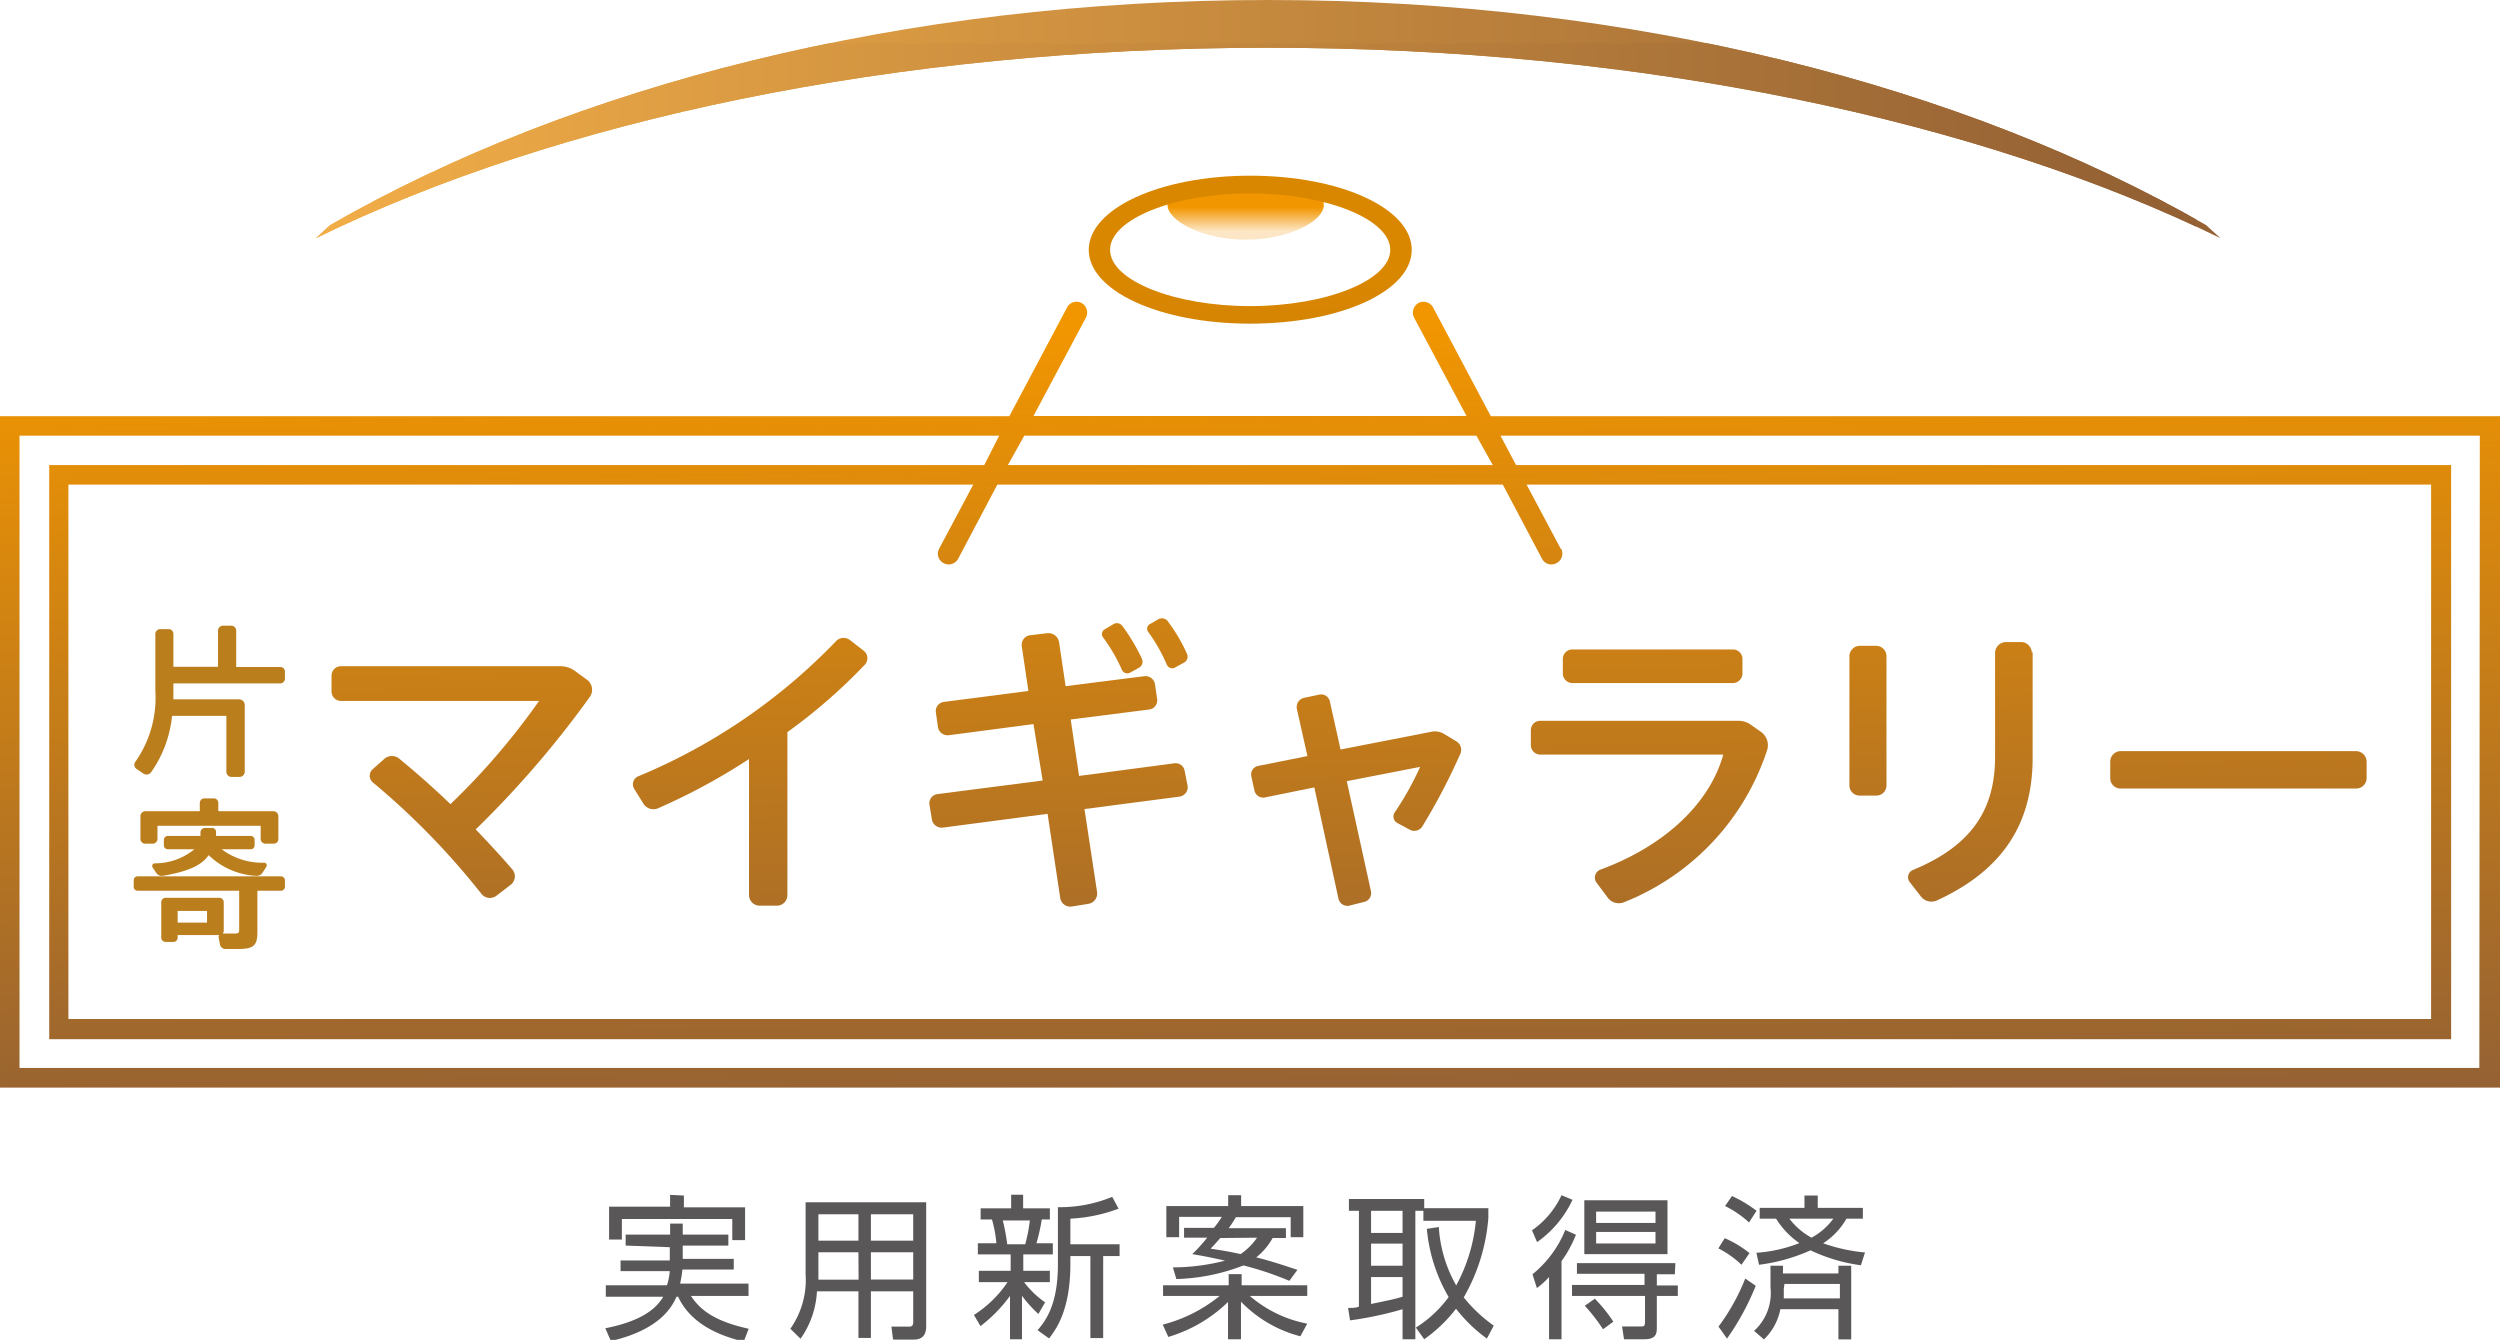<svg xmlns="http://www.w3.org/2000/svg" xmlns:xlink="http://www.w3.org/1999/xlink" viewBox="0 0 152.4 81.68"><defs><style>.cls-1{fill:url(#名称未設定グラデーション_18);}.cls-2{fill:#595757;}.cls-3{fill:url(#名称未設定グラデーション_5);}.cls-4{clip-path:url(#clip-path);}.cls-5{fill:url(#名称未設定グラデーション_18-3);}.cls-6{fill:url(#名称未設定グラデーション_13);}.cls-7{fill:url(#名称未設定グラデーション_13-2);}.cls-8{fill:url(#名称未設定グラデーション_13-3);}.cls-9{fill:url(#名称未設定グラデーション_13-4);}.cls-10{fill:url(#名称未設定グラデーション_13-5);}.cls-11{fill:url(#名称未設定グラデーション_13-6);}.cls-12{fill:url(#名称未設定グラデーション_13-7);}.cls-13{fill:url(#名称未設定グラデーション_13-8);}.cls-14{fill:url(#名称未設定グラデーション_2);}.cls-15{fill:#bb7e1c;}</style><linearGradient id="名称未設定グラデーション_18" x1="19.26" y1="7.26" x2="135.36" y2="7.26" gradientUnits="userSpaceOnUse"><stop offset="0" stop-color="#f6b148"/><stop offset="1" stop-color="#946134"/></linearGradient><linearGradient id="名称未設定グラデーション_5" x1="75.94" y1="14.61" x2="75.94" y2="11.1" gradientUnits="userSpaceOnUse"><stop offset="0.15" stop-color="#fce6c5"/><stop offset="0.56" stop-color="#f29600"/></linearGradient><clipPath id="clip-path"><path class="cls-1" d="M20.13,13.72c-.29.27-.59.53-.87.8C33.84,7.37,54.44,2.91,77.3,2.91s43.47,4.46,58.06,11.61l-.88-.8C119.74,5.24,99.58,0,77.31,0S34.88,5.24,20.13,13.72"/></clipPath><linearGradient id="名称未設定グラデーション_18-3" x1="5361.23" y1="6447.92" x2="5362.6" y2="6447.92" gradientTransform="matrix(84.85, 0, 0, -84.85, -454885.99, 547120.03)" xlink:href="#名称未設定グラデーション_18"/><linearGradient id="名称未設定グラデーション_13" x1="28.64" y1="68.94" x2="27.77" y2="20.55" gradientUnits="userSpaceOnUse"><stop offset="0" stop-color="#946134"/><stop offset="1" stop-color="#f29600"/></linearGradient><linearGradient id="名称未設定グラデーション_13-2" x1="46.17" y1="68.63" x2="45.31" y2="20.24" xlink:href="#名称未設定グラデーション_13"/><linearGradient id="名称未設定グラデーション_13-3" x1="64.94" y1="68.29" x2="64.08" y2="19.9" xlink:href="#名称未設定グラデーション_13"/><linearGradient id="名称未設定グラデーション_13-4" x1="83.07" y1="67.97" x2="82.2" y2="19.58" xlink:href="#名称未設定グラデーション_13"/><linearGradient id="名称未設定グラデーション_13-5" x1="100.95" y1="67.65" x2="100.08" y2="19.25" xlink:href="#名称未設定グラデーション_13"/><linearGradient id="名称未設定グラデーション_13-6" x1="118.69" y1="67.34" x2="117.82" y2="18.94" xlink:href="#名称未設定グラデーション_13"/><linearGradient id="名称未設定グラデーション_13-7" x1="136.81" y1="67" x2="135.94" y2="18.62" xlink:href="#名称未設定グラデーション_13"/><linearGradient id="名称未設定グラデーション_13-8" x1="76.6" y1="68" x2="75.73" y2="19.6" xlink:href="#名称未設定グラデーション_13"/><linearGradient id="名称未設定グラデーション_2" x1="77.07" y1="60.23" x2="76.24" y2="16.66" gradientUnits="userSpaceOnUse"><stop offset="0" stop-color="#946134"/><stop offset="1" stop-color="#da8700"/></linearGradient></defs><g id="レイヤー_2" data-name="レイヤー 2"><g id="design"><path class="cls-2" d="M38.14,75.93v-.67h2.71v-.67h.77v.67H44.4v.67H41.62v.81h3.11v.65H41.6a6.8,6.8,0,0,1-.14.86h4.17V79H42.12c.49.73,1.26,1.51,3.52,2l-.3.78c-2.17-.51-3.42-1.48-4-2.73h-.1c-.28.62-1,2-4,2.7l-.34-.78c1.85-.36,3-1,3.53-1.92H36.93v-.7h3.73a4,4,0,0,0,.17-.86h-3v-.65h3v-.81Zm3.55-3.05v.72h3.73v2h-.78V74.31H37.91v1.25h-.78v-2h3.72v-.72Z"/><path class="cls-2" d="M56.46,80.86c0,.69-.42.8-.75.8H54.44l-.1-.79,1.11,0c.16,0,.22-.11.22-.26V78.72H53.09v2.84h-.76V78.72H49.8a5.46,5.46,0,0,1-1,2.89L48.18,81a5.17,5.17,0,0,0,.93-3.32V73.29h7.35Zm-4.13-4.52H49.89v1.18c0,.12,0,.16,0,.49h2.45Zm0-2.32H49.89v1.61h2.44Zm3.34,0H53.09v1.61h2.58Zm0,2.32H53.09V78h2.58Z"/><path class="cls-2" d="M63.3,80.1a7.59,7.59,0,0,1-1-1.11v2.65h-.73V79a9,9,0,0,1-1.8,1.84l-.4-.68a7,7,0,0,0,2.05-2H59.67v-.69h1.94v-1h-2v-.68h1.13a7.58,7.58,0,0,0-.27-1.45h-.69v-.68h1.86v-.83h.73v.83H64v.68H63.5c0,.14-.18,1-.32,1.45h1v.68h-1.8v1H64v.69H62.43a5.51,5.51,0,0,0,1.28,1.23Zm-.8-4.25a10.25,10.25,0,0,0,.28-1.45H61.13a12,12,0,0,1,.27,1.45Zm2.75,0h3v.72h-1v5h-.78v-5H65.25v.48c0,2.86-.89,4-1.3,4.54l-.7-.5c.44-.52,1.24-1.48,1.24-4v-3.5a8.37,8.37,0,0,0,3.31-.63l.39.72a9.73,9.73,0,0,1-2.94.61Z"/><path class="cls-2" d="M79.27,81.46a7.71,7.71,0,0,1-3.62-2.11v2.29h-.79V79.37a8.83,8.83,0,0,1-3.64,2.13l-.34-.75A9.07,9.07,0,0,0,74.35,79H70.9v-.65h4v-.68h.79v.68h4V79H76.19a7.52,7.52,0,0,0,3.5,1.69Zm-.88-6.59v.6h-.81a4,4,0,0,1-1,1.18c.83.2,1.85.54,2.51.76l-.49.67a19.67,19.67,0,0,0-2.8-.94,12.06,12.06,0,0,1-4.09.83l-.21-.71a12.93,12.93,0,0,0,3.18-.41c-1-.23-1.65-.34-2-.4a10,10,0,0,0,.91-1H72.18v-.6H74a5.35,5.35,0,0,0,.48-.67h-2.6v1.24h-.78v-1.9h3.77v-.66h.79v.66h3.79v1.9h-.77V74.2H75.34a7.27,7.27,0,0,1-.44.67Zm-4,.6c-.28.32-.41.46-.59.65.54.08,1.12.17,1.83.33a3.9,3.9,0,0,0,1-1Z"/><path class="cls-2" d="M90.73,73.65v.6a11.52,11.52,0,0,1-1.5,4.84,8.86,8.86,0,0,0,1.83,1.72l-.42.79a9.18,9.18,0,0,1-1.88-1.82,8.92,8.92,0,0,1-1.94,1.86l-.51-.71a7.27,7.27,0,0,0,2-1.86,10,10,0,0,1-1.33-4.16l.73-.11a8.19,8.19,0,0,0,1.06,3.56,10.26,10.26,0,0,0,1.2-3.94h-3.2v-.61h-.49v7.83H85.5V79.81a21.75,21.75,0,0,1-3.2.68l-.12-.76c.33,0,.46,0,.66-.08V73.81h-.61v-.72h4.59v.56Zm-5.23.16H83.58v1.35H85.5Zm0,2H83.58v1.35H85.5Zm-1.92,3.68c1.3-.27,1.44-.3,1.92-.44v-1.2H83.58Z"/><path class="cls-2" d="M95.86,73.14a6.53,6.53,0,0,1-2.16,2.58L93.39,75a5.33,5.33,0,0,0,1.8-2.14Zm-2.44,4.54a6.75,6.75,0,0,0,2-2.7l.65.29a7.39,7.39,0,0,1-.88,1.61v4.76h-.76V77.85a5.13,5.13,0,0,1-.74.67Zm8.68,0H101v.68h1.28V79H101v1.87c0,.38,0,.77-.76.77H99l-.12-.78H100c.21,0,.28,0,.28-.3V79H95.83v-.67h4.42v-.68H96.13V77h6Zm-.45-1.23H96.58V73.17h5.07Zm-4.43,2.72a8.88,8.88,0,0,1,1.13,1.4l-.63.46a10.77,10.77,0,0,0-1.11-1.43Zm3.7-5.31H97.3v.69h3.62Zm0,1.24H97.3v.7h3.62Z"/><path class="cls-2" d="M106.16,77.1a5.9,5.9,0,0,0-1.41-1l.39-.62a6.45,6.45,0,0,1,1.51.91Zm-1.4,3.77a12.72,12.72,0,0,0,1.63-2.93l.64.44a15.71,15.71,0,0,1-1.75,3.22Zm1.86-6.35a6.25,6.25,0,0,0-1.46-1l.42-.61a7.82,7.82,0,0,1,1.5.9Zm.31,6.61a3.12,3.12,0,0,0,1-2.64V77.16h.76v.47h3.38v-.47h.78v4.49h-.78V79.81h-3.54a3.45,3.45,0,0,1-1,1.84Zm.14-4.76a8.82,8.82,0,0,0,2.62-.59,5.05,5.05,0,0,1-1.42-1.49h-1v-.66H110v-.75h.81v.75h2.75v.66h-1a4.34,4.34,0,0,1-1.42,1.5,10.33,10.33,0,0,0,2.55.56l-.25.78a10.33,10.33,0,0,1-3.07-.91,11,11,0,0,1-3.14.88Zm1.67,2.18c0,.2,0,.4,0,.6h3.42v-.88h-3.38Zm.34-4.26a4.3,4.3,0,0,0,1.35,1.16,4,4,0,0,0,1.33-1.16Z"/><path class="cls-3" d="M80.7,12.49c0,1-2.13,2.12-4.77,2.12s-4.76-1.16-4.76-2.12,2.13-1.39,4.76-1.39S80.7,11.52,80.7,12.49Z"/><path class="cls-1" d="M20.13,13.72c-.29.27-.59.53-.87.8C33.84,7.37,54.44,2.91,77.3,2.91s43.47,4.46,58.06,11.61l-.88-.8C119.74,5.24,99.58,0,77.31,0S34.88,5.24,20.13,13.72"/><g class="cls-4"><rect class="cls-5" x="17.79" y="2.64" width="116.1" height="14.52"/></g><path class="cls-6" d="M29,50.56c.82.86,1.59,1.69,2.24,2.45a.65.65,0,0,1-.1.92l-.86.66a.66.66,0,0,1-.94-.11,45.5,45.5,0,0,0-6.63-6.8.53.53,0,0,1,0-.78l.73-.65a.7.7,0,0,1,.9,0c1,.82,2.08,1.77,3.12,2.77a42.64,42.64,0,0,0,5.4-6.29H20.78a.58.58,0,0,1-.57-.59v-.94a.58.58,0,0,1,.57-.59H34.16a1.54,1.54,0,0,1,.86.27l.78.57a.76.76,0,0,1,.18,1A60.59,60.59,0,0,1,29,50.56Z"/><path class="cls-7" d="M52.73,40.51A33.68,33.68,0,0,1,48,44.63v9.93a.64.64,0,0,1-.65.65H46.31a.65.65,0,0,1-.65-.65V46.27a37.54,37.54,0,0,1-5.54,3,.72.72,0,0,1-.91-.3l-.56-.9a.53.53,0,0,1,.29-.76,35.63,35.63,0,0,0,12-8.2.64.64,0,0,1,.89-.08l.81.63A.58.58,0,0,1,52.73,40.51Z"/><path class="cls-8" d="M72.4,47.93a.58.58,0,0,1-.48.63l-5.81.76.77,5.07a.64.64,0,0,1-.54.71l-1,.16a.62.62,0,0,1-.71-.53l-.77-5.12-6.37.84a.61.61,0,0,1-.68-.48l-.15-.92a.56.56,0,0,1,.48-.64l6.42-.83L63,44.14l-5.16.68a.6.6,0,0,1-.66-.48l-.13-.92a.56.56,0,0,1,.48-.63l5.16-.67-.4-2.71a.59.59,0,0,1,.54-.69l1-.12a.66.66,0,0,1,.73.54l.4,2.69,4.8-.61a.59.59,0,0,1,.65.5l.13.9a.56.56,0,0,1-.47.63l-4.8.61.51,3.44,5.81-.77a.56.56,0,0,1,.63.48Zm-5.16-9.08a.33.33,0,0,1,.09-.48l.54-.32a.41.41,0,0,1,.55.11,11.42,11.42,0,0,1,1.19,2,.42.42,0,0,1-.17.54l-.54.3a.36.36,0,0,1-.5-.15A10.57,10.57,0,0,0,67.24,38.85ZM70,38.53a.32.32,0,0,1,.09-.48l.54-.31a.45.45,0,0,1,.55.12,10.18,10.18,0,0,1,1.18,2,.41.41,0,0,1-.18.53l-.56.31a.36.36,0,0,1-.49-.18A10.09,10.09,0,0,0,70,38.53Z"/><path class="cls-9" d="M89,46a37.31,37.31,0,0,1-2.29,4.37.58.58,0,0,1-.75.22l-.76-.41a.45.45,0,0,1-.17-.67,18,18,0,0,0,1.54-2.76l-4.47.87,1.47,6.69a.55.55,0,0,1-.41.67l-.91.23a.56.56,0,0,1-.66-.44L80.12,48l-3,.61a.55.55,0,0,1-.65-.42l-.19-.87a.53.53,0,0,1,.42-.63l3-.6-.64-2.86a.58.58,0,0,1,.43-.69l.91-.19a.54.54,0,0,1,.67.42l.65,2.92,5.53-1.08a1.07,1.07,0,0,1,.78.13l.76.46A.6.6,0,0,1,89,46Z"/><path class="cls-10" d="M107.73,45.71A15,15,0,0,1,99,55a.84.84,0,0,1-1-.29l-.65-.87A.52.52,0,0,1,97.6,53c4-1.49,6.65-4.11,7.45-7H93.88a.58.58,0,0,1-.56-.58v-.91a.57.57,0,0,1,.56-.57h12.05a1.31,1.31,0,0,1,.8.24l.64.45A1,1,0,0,1,107.73,45.71ZM95.27,41.07v-.92a.58.58,0,0,1,.57-.56h9.81a.58.58,0,0,1,.57.56v.92a.59.59,0,0,1-.57.57H95.84A.59.59,0,0,1,95.27,41.07Z"/><path class="cls-11" d="M115,40v7.89a.62.62,0,0,1-.63.61h-1a.62.62,0,0,1-.63-.61V40a.64.64,0,0,1,.63-.63h1A.63.63,0,0,1,115,40Zm8.91-.25v6.44c0,4-1.8,6.84-5.81,8.69a.81.81,0,0,1-1-.23l-.67-.86a.48.48,0,0,1,.19-.76c3.71-1.53,5-3.82,5-6.9V39.79a.67.67,0,0,1,.65-.65h1A.67.67,0,0,1,123.86,39.79Z"/><path class="cls-12" d="M144.27,46.44v1a.64.64,0,0,1-.64.63H129.26a.63.63,0,0,1-.62-.63v-1a.64.64,0,0,1,.62-.65h14.37A.65.65,0,0,1,144.27,46.44Z"/><path class="cls-13" d="M90.88,25.37l-3.52-6.63a.67.67,0,0,0-.89-.27.68.68,0,0,0-.27.89l3.2,6H63l3.2-6a.67.67,0,0,0-.27-.89.65.65,0,0,0-.88.27l-3.52,6.63H0V66.3H152.4V25.37ZM90,26.56l1,1.79H61.44l1-1.79Zm5.14,6.89-2.08-3.91h55.14V62.12H4.17V29.54H59.33l-2.08,3.91a.65.65,0,0,0,.27.88.71.71,0,0,0,.31.08.67.67,0,0,0,.58-.35l2.39-4.52H91.61L94,34.06a.64.64,0,0,0,.57.35.68.68,0,0,0,.31-.08A.65.65,0,0,0,95.17,33.45Zm56,31.65H1.19V26.56H60.91L60,28.35H3v35H149.42v-35h-57l-.95-1.79h59.7Z"/><path class="cls-14" d="M76.21,19.73c-5.52,0-9.84-2-9.84-4.5s4.32-4.52,9.84-4.52,9.85,2,9.85,4.52S81.73,19.73,76.21,19.73Zm0-7.94c-4.63,0-8.54,1.57-8.54,3.44s3.91,3.43,8.54,3.43,8.54-1.57,8.54-3.43S80.84,11.79,76.21,11.79Z"/><path class="cls-15" d="M17.37,40.93v.45a.29.29,0,0,1-.28.28H10.57v.46c0,.18,0,.34,0,.51h4a.35.35,0,0,1,.35.35v4.07a.32.32,0,0,1-.31.31h-.51a.31.31,0,0,1-.3-.31V43.64H10.49a7.26,7.26,0,0,1-1.28,3.44.35.35,0,0,1-.45.09l-.44-.3a.3.3,0,0,1-.07-.43,6.77,6.77,0,0,0,1.22-4.32V38.65a.3.3,0,0,1,.31-.3h.5a.29.29,0,0,1,.29.3v2h2.72V38.45a.31.31,0,0,1,.31-.31h.49a.31.31,0,0,1,.31.31v2.21h2.69A.28.28,0,0,1,17.37,40.93Z"/><path class="cls-15" d="M17.37,53.66v.4a.25.25,0,0,1-.25.24H15.69v2.55c0,.82-.27,1-1.18,1h-.79a.34.34,0,0,1-.31-.27l-.08-.42a.21.21,0,0,1,.21-.25h.67c.29,0,.37,0,.37-.23V54.3H8.39a.24.24,0,0,1-.24-.24v-.4a.24.24,0,0,1,.24-.24h8.73A.25.25,0,0,1,17.37,53.66ZM8.56,51.15V49.76a.31.31,0,0,1,.3-.31h3.32v-.52a.28.28,0,0,1,.3-.26H13a.28.28,0,0,1,.31.26v.52h3.36a.31.31,0,0,1,.3.31v1.38a.28.28,0,0,1-.29.29h-.49a.29.29,0,0,1-.3-.29v-.8H9.6v.81a.29.29,0,0,1-.29.28H8.84A.29.29,0,0,1,8.56,51.15Zm3.29.62H10.22a.24.24,0,0,1-.23-.22v-.36a.24.24,0,0,1,.23-.23h2l0-.24a.28.28,0,0,1,.29-.25h.42a.24.24,0,0,1,.24.26l0,.23H15.3a.23.23,0,0,1,.22.23v.36a.23.23,0,0,1-.22.22H13.51a4.12,4.12,0,0,0,2.6.82.16.16,0,0,1,.13.24l-.24.38a.43.43,0,0,1-.41.18,4.5,4.5,0,0,1-2.87-1.26c-.44.64-1.28,1-2.79,1.26a.4.4,0,0,1-.4-.17l-.23-.35a.16.16,0,0,1,.12-.24A3.78,3.78,0,0,0,11.85,51.77ZM13.37,57H10.83v.18a.26.26,0,0,1-.27.24h-.45a.27.27,0,0,1-.28-.24V55a.27.27,0,0,1,.27-.27h3.27a.27.27,0,0,1,.27.27v1.7A.27.27,0,0,1,13.37,57Zm-.75-1.47H10.83v.71h1.79Z"/></g></g></svg>